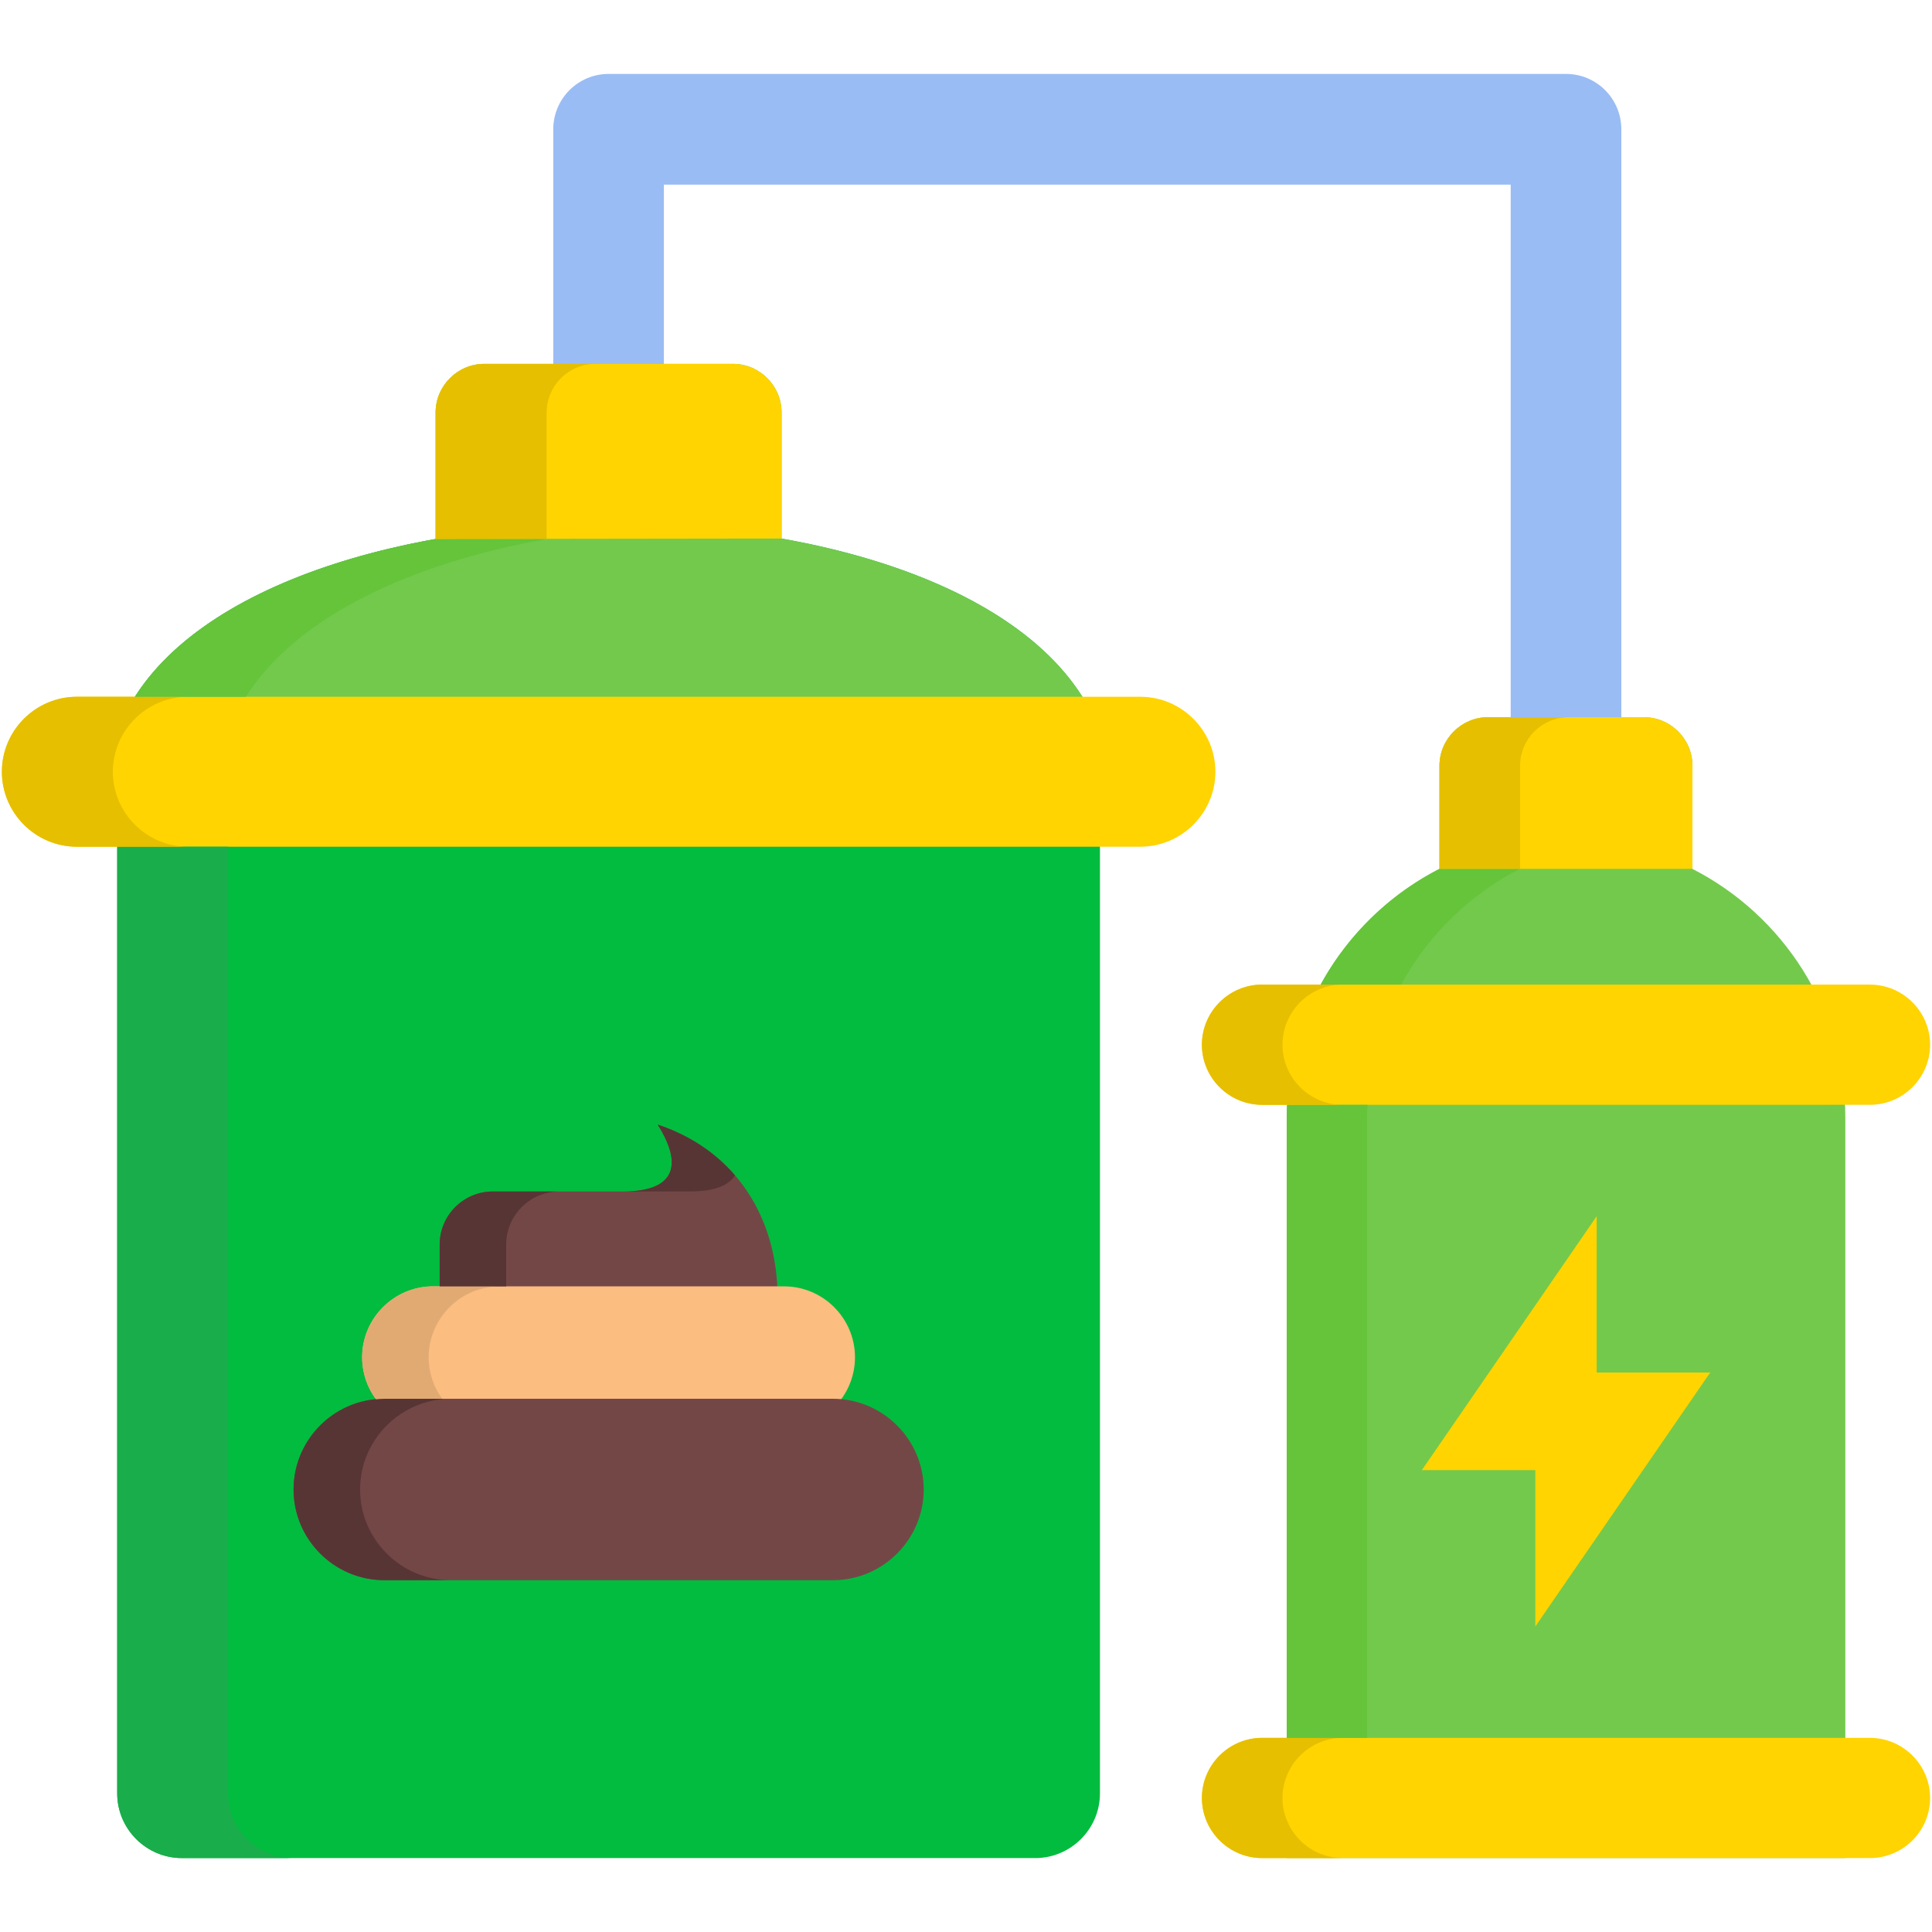 <svg xmlns="http://www.w3.org/2000/svg" version="1.1" xmlns:xlink="http://www.w3.org/1999/xlink" width="75" height="75" x="0" y="0" viewBox="0 0 512 512" style="enable-background:new 0 0 512 512" xml:space="preserve" class=""><g><path fill="#9abcf4" d="M175.94 107.63c0 8.11-6.55 14.66-14.66 14.66-8.08 0-14.66-6.55-14.66-14.66V34.27c0-8.11 6.58-14.68 14.66-14.68h253.73c8.11 0 14.66 6.58 14.66 14.68v207.3c0 8.11-6.55 14.68-14.66 14.68s-14.66-6.58-14.66-14.68V48.93H175.94z" opacity="1" data-original="#2f5274" class=""></path><g fill-rule="evenodd" clip-rule="evenodd"><path fill="#01bc3f" d="M291.5 194.06v281.2c0 9.44-7.71 17.15-17.15 17.15H48.21c-9.44 0-17.15-7.71-17.15-17.15v-281.2c27.07-73.27 233.12-73.98 260.44 0z" opacity="1" data-original="#009933" class=""></path><path fill="#73c94c" d="M31.06 194.06c9.92-26.87 43.97-43.97 84.39-51.22v-33.51c0-7.09 5.81-12.9 12.9-12.9h65.91c7.06 0 12.87 5.81 12.87 12.9v33.39c40.39 7.17 74.38 24.24 84.39 51.34z" opacity="1" data-original="#70da40" class=""></path><path fill="#ffd400" d="M115.44 142.84v-33.51c0-7.09 5.81-12.9 12.9-12.9h65.91c7.06 0 12.87 5.81 12.87 12.9v33.39zM20.37 184.65h281.82c10.94 0 19.9 8.93 19.9 19.87 0 10.94-8.96 19.87-19.9 19.87H20.37C9.43 224.39.5 215.46.5 204.52c0-10.94 8.93-19.87 19.87-19.87z" opacity="1" data-original="#ffd400"></path><path fill="#73c94c" d="M381.48 230.26C357.49 242.54 341 267.54 341 296.2v196.21h148.03V296.2c0-28.66-16.5-53.66-40.51-65.93v-27.33c0-7.09-5.78-12.87-12.87-12.87h-41.27c-7.09 0-12.9 5.78-12.9 12.87z" opacity="1" data-original="#70da40" class=""></path><path fill="#ffd400" d="M448.51 230.26v-27.33c0-7.09-5.78-12.87-12.87-12.87h-41.27c-7.09 0-12.9 5.78-12.9 12.87v27.33zM334.48 460.55h161.06c8.79 0 15.96 7.17 15.96 15.93s-7.17 15.93-15.96 15.93H334.48c-8.79 0-15.96-7.17-15.96-15.93s7.17-15.93 15.96-15.93z" opacity="1" data-original="#ffd400"></path><path fill="#744747" d="M130.58 315.75h34.61c12.7 0 16.44-6.07 9.1-17.72 20.81 6.92 31.78 24.83 31.78 45.84h-89.55v-14.06c0-7.73 6.32-14.06 14.06-14.06z" opacity="1" data-original="#664545" class=""></path><path fill="#fbbd80" d="M114.76 340.9h93.03c10.35 0 18.79 8.45 18.79 18.79 0 10.35-8.45 18.82-18.79 18.82h-93.03c-10.35 0-18.79-8.48-18.79-18.82 0-10.35 8.45-18.79 18.79-18.79z" opacity="1" data-original="#fbbd80"></path><path fill="#744747" d="M101.84 370.69h118.91c13.21 0 24.04 10.83 24.04 24.04 0 13.24-10.83 24.04-24.04 24.04H101.84c-13.24 0-24.04-10.8-24.04-24.04 0-13.21 10.8-24.04 24.04-24.04z" opacity="1" data-original="#664545" class=""></path><path fill="#ffd400" d="M334.48 260.93h161.06c8.79 0 15.96 7.17 15.96 15.93s-7.17 15.93-15.96 15.93H334.48c-8.79 0-15.96-7.17-15.96-15.93s7.17-15.93 15.96-15.93zM423.14 322.3l-46.34 67.3h30.07v41.44l46.35-67.3h-30.08z" opacity="1" data-original="#ffd400"></path><path fill="#1aad4b" d="M60.45 475.26V224.39H31.06v250.87c0 9.44 7.71 17.15 17.15 17.15h29.42c-9.47 0-17.18-7.71-17.18-17.15z" opacity="1" data-original="#008a2e" class=""></path><path fill="#e6bf00" d="M20.37 224.39H49.8c-8.62 0-15.99-5.53-18.74-13.21-.74-2.1-1.16-4.34-1.16-6.66s.43-4.56 1.16-6.66c.48-1.33 1.11-2.61 1.84-3.8 3.52-5.64 9.78-9.41 16.89-9.41H20.37C9.43 184.65.5 193.58.5 204.52s8.93 19.87 19.87 19.87z" opacity="1" data-original="#e6bf00" class=""></path><path fill="#65c43a" d="M49.79 184.65h15.36c13.66-21.51 44.22-35.46 79.71-41.81v-.03l-29.42.03c-35.49 6.35-66.02 20.32-79.68 41.81z" opacity="1" data-original="#65c43a" class=""></path><path fill="#e6bf00" d="M115.44 109.34v33.51l29.42-.03v-33.48c0-2.35.65-4.59 1.76-6.49 2.24-3.83 6.41-6.41 11.11-6.41h-29.39c-7.08 0-12.9 5.81-12.9 12.9z" opacity="1" data-original="#e6bf00" class=""></path><path fill="#583535" d="M104.87 375.68c3.51-2.69 7.77-4.45 12.39-4.88-.03-.03-.06-.06-.06-.11h-15.36c-.77 0-1.5.06-2.21.11-12.22 1.13-21.83 11.45-21.83 23.92 0 13.24 10.8 24.04 24.04 24.04h17.63c-13.21 0-24.04-10.8-24.04-24.04 0-7.73 3.71-14.65 9.44-19.04z" opacity="1" data-original="#5c3e3e" class=""></path><path fill="#e2aa73" d="M101.84 370.69h15.36c-2.27-3.09-3.6-6.89-3.6-11 0-6.6 3.49-12.47 8.7-15.82 2.92-1.87 6.41-2.98 10.12-2.98h-17.66c-10.35 0-18.79 8.48-18.79 18.79 0 4.17 1.36 7.99 3.66 11.11.71-.04 1.44-.1 2.21-.1z" opacity="1" data-original="#e2aa73" class=""></path><path fill="#583535" d="M116.52 340.9h17.63v-11.08c0-7.74 6.35-14.06 14.06-14.06h-17.63c-7.74 0-14.06 6.32-14.06 14.06zM165.19 315.75h17.66c6.18 0 10.26-1.45 11.93-4.28-5.13-5.95-11.99-10.6-20.49-13.44 7.34 11.66 3.6 17.72-9.1 17.72z" opacity="1" data-original="#5c3e3e" class=""></path><path fill="#e6bf00" d="M341 460.55h-6.52c-8.79 0-15.96 7.17-15.96 15.93s7.17 15.93 15.96 15.93h21.32c-6.69 0-12.47-4.2-14.8-10.09-.74-1.81-1.13-3.77-1.13-5.84s.4-4.03 1.13-5.84c2.32-5.9 8.11-10.09 14.8-10.09z" opacity="1" data-original="#e6bf00" class=""></path><path fill="#65c43a" d="M341 296.2v164.35h21.32V296.2c0-1.13.03-2.27.09-3.4h-21.34c-.04 1.13-.07 2.26-.07 3.4z" opacity="1" data-original="#65c43a" class=""></path><path fill="#e6bf00" d="M318.52 276.86c0 8.76 7.17 15.93 15.96 15.93h21.32c-5.95 0-11.17-3.29-13.89-8.16-1.3-2.3-2.04-4.96-2.04-7.77 0-6.43 3.86-11.99 9.35-14.51a15.96 15.96 0 0 1 6.58-1.42h-21.32c-8.79 0-15.96 7.17-15.96 15.93z" opacity="1" data-original="#e6bf00" class=""></path><path fill="#65c43a" d="M349.98 260.93h21.34a74.932 74.932 0 0 1 29.03-29.37c.82-.45 1.64-.88 2.47-1.3H381.47c-13.29 6.8-24.32 17.55-31.49 30.67z" opacity="1" data-original="#65c43a" class=""></path><path fill="#e6bf00" d="M381.48 230.26H402.83v-27.33c0-7.09 5.81-12.87 12.9-12.87h-21.34c-7.09 0-12.9 5.78-12.9 12.87v27.33z" opacity="1" data-original="#e6bf00" class=""></path></g></g></svg>
